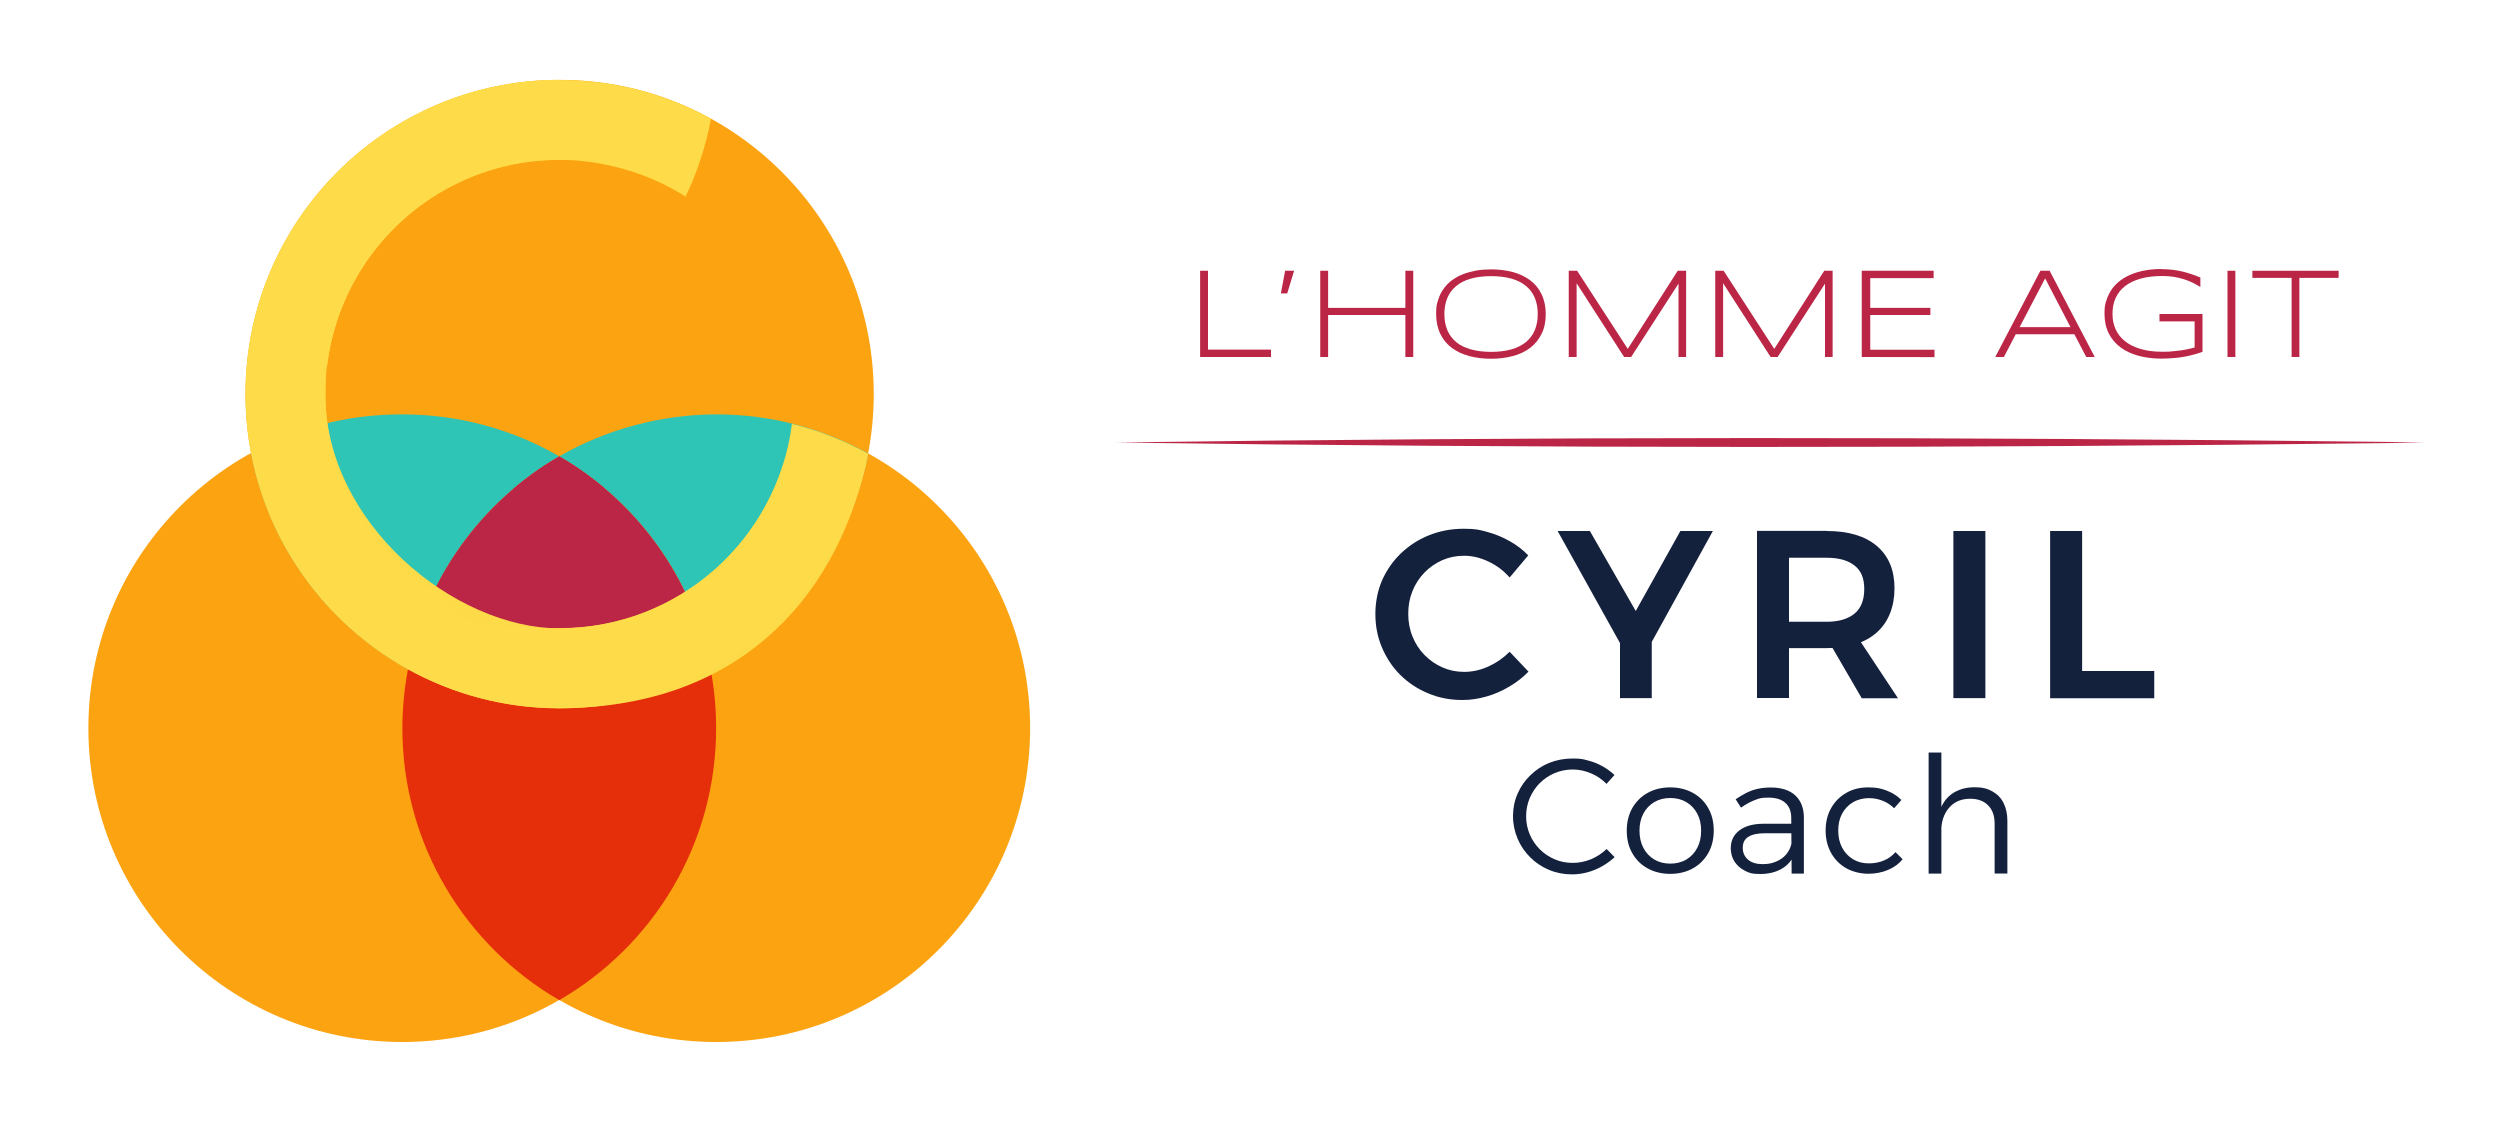<svg xmlns:serif="http://www.serif.com/" xmlns="http://www.w3.org/2000/svg" xmlns:xlink="http://www.w3.org/1999/xlink" id="Calque_1" x="0px" y="0px" viewBox="0 0 2000 901.9" style="enable-background:new 0 0 2000 901.9;" xml:space="preserve"><style type="text/css">	.st0{fill:#FCA311;}	.st1{fill:#2EC4B6;}	.st2{fill:#E63032;}	.st3{fill:#BB2646;}	.st4{fill:#E52E0A;}	.st5{fill:#FDDB48;}	.st6{fill:none;}	.st7{fill:#FEDB48;}	.st8{fill:#14213D;}</style><g>	<path class="st0" d="M447.7,63.9c-138.8,0-251.3,112.5-251.3,251.3s112.5,251.3,251.3,251.3S699,454,699,315.2   S586.5,63.9,447.7,63.9z"></path>	<path class="st0" d="M573,331.4c-138.7,0-251.1,112.4-251.1,251.1S434.3,833.6,573,833.6s251.1-112.4,251.1-251.1   S711.7,331.4,573,331.4z"></path>	<path class="st0" d="M321.8,331.4c-138.7,0-251.1,112.4-251.1,251.1s112.4,251.1,251.1,251.1s251.1-112.4,251.1-251.1   S460.5,331.4,321.8,331.4L321.8,331.4z"></path>	<path class="st1" d="M447.4,365.1c62.1,35.9,107.3,97.6,121.1,170.5c64.5-35.4,111.7-98.3,126-172.8c-36-19.9-77.4-31.3-121.5-31.3   S484.3,343.7,447.4,365.1z"></path>	<path class="st1" d="M326.4,535.3c13.9-72.7,59.1-134.3,121-170.2c-36.9-21.4-79.8-33.6-125.6-33.6s-85.1,11.2-120.9,31   C215.1,437,262.1,499.8,326.4,535.3z"></path>	<path class="st2" d="M410.8,390.9c12.7,5.9,24.6,13,35.8,21.2c11.4-8.5,23.7-15.8,36.6-21.9c-11.2-9.4-23.1-17.8-35.8-25.1   C434.4,372.6,422.1,381.3,410.8,390.9z"></path>	<path class="st3" d="M447.4,365.1c-62,35.9-107.2,97.5-121,170.2c36,19.9,77.3,31.2,121.3,31.2s85-11.2,120.8-30.9   C554.7,462.7,509.5,401,447.4,365.1L447.4,365.1z"></path>	<path class="st4" d="M572.9,582.6c0-16.1-1.5-31.8-4.4-47c-35.9,19.7-77,30.9-120.8,30.9s-85.4-11.3-121.3-31.2   c-2.9,15.3-4.5,31.1-4.5,47.3c0,92.9,50.5,174.1,125.5,217.5C522.4,756.7,572.9,675.5,572.9,582.6z"></path>	<path class="st5" d="M447.7,63.9c-138.8,0-251.3,112.5-251.3,251.3s112.5,251.3,251.3,251.3s219.5-83.4,245-195.1h-66.1   c-23.9,76.1-94.9,131.3-178.9,131.3s-187.5-83.9-187.5-187.5s83.9-187.5,187.5-187.5"></path>	<path class="st6" d="M447.7,127.9c-103.5,0-187.3,83.9-187.3,187.3s34.5,124.7,86.6,157.9c40.7-83.9,126.6-141.7,226.1-141.7   s41.1,2.6,60.5,7.4c1-7.7,1.5-15.6,1.5-23.6c0-103.5-83.9-187.3-187.3-187.3L447.7,127.9z"></path>	<path class="st7" d="M633.6,338.8c-11.6,92.3-90.4,163.7-185.8,163.7s-71.7-10.8-100.8-29.4c-52.1-33.3-86.6-91.6-86.6-157.9   s0.4-15,1.3-22.3c7-58.8,41.2-109.3,89.7-138.4c28.1-16.9,61.1-26.6,96.3-26.6s71.7,10.8,100.8,29.4c9.3-19.5,16.2-40.4,20.3-62.3   c-35.9-19.8-77.1-31-121-31S366,74.4,331.2,92.7c-67,35.2-116.2,99.7-130.4,176.5c-2.8,15-4.2,30.4-4.2,46.2   c0,94.8,52.5,177.3,129.9,220.1c36,19.9,77.3,31.2,121.3,31.2c122.5,0,224.5-87.7,246.8-203.7c-18.9-10.5-39.4-18.6-60.9-23.9   L633.6,338.8z"></path></g><g>	<path class="st3" d="M960.1,285.6v-69h6.3v63.1h50.4v5.9H960.1z"></path>	<path class="st3" d="M1029.8,234.7h-5.1l3.4-18.1h7.2L1029.8,234.7z"></path>	<path class="st3" d="M1124.3,285.6V252h-61.8v33.6h-6.3v-69h6.3v29.7h61.8v-29.7h6.3v69H1124.3z"></path>	<path class="st3" d="M1236.6,251.2c0,6.2-1.1,11.5-3.4,16c-2.2,4.5-5.3,8.2-9.2,11.2c-3.9,2.9-8.5,5.1-13.9,6.5s-11.1,2.1-17.2,2.1   s-12-0.7-17.3-2.1c-5.4-1.4-10-3.6-14-6.5s-7-6.6-9.3-11.2c-2.2-4.5-3.4-9.9-3.4-16s0.5-7.9,1.6-11.2c1-3.4,2.5-6.4,4.4-9   s4.1-5,6.8-6.9c2.7-1.9,5.6-3.6,8.9-4.8c3.3-1.3,6.8-2.2,10.5-2.9c3.7-0.6,7.7-0.9,11.8-0.9c6.2,0,11.9,0.7,17.2,2.1   s9.9,3.6,13.9,6.5c3.9,2.9,7,6.6,9.2,11.2c2.2,4.5,3.4,9.9,3.4,16V251.2z M1230.2,251.2c0-4.9-0.8-9.2-2.4-13s-3.9-6.9-7.1-9.5   c-3.1-2.6-7-4.5-11.6-5.8s-10-2-16.2-2s-11.5,0.7-16.2,2s-8.6,3.3-11.7,5.9c-3.2,2.6-5.5,5.7-7.1,9.5s-2.4,8.1-2.4,12.9   s0.8,9.2,2.4,13s4,6.9,7.1,9.5s7.1,4.5,11.7,5.8c4.7,1.3,10.1,2,16.2,2s11.5-0.7,16.2-2c4.6-1.3,8.5-3.3,11.6-5.8   c3.1-2.6,5.5-5.7,7.1-9.5S1230.2,256.1,1230.2,251.2L1230.2,251.2z"></path>	<path class="st3" d="M1342.8,285.6v-58.7l-37.9,58.7h-5.6l-38-59v59h-6.3v-69h6.7l40.5,62.5l40-62.5h6.7v69h-6.2H1342.8z"></path>	<path class="st3" d="M1460,285.6v-58.7l-37.9,58.7h-5.6l-38-59v59h-6.3v-69h6.7l40.5,62.5l40-62.5h6.7v69h-6.2H1460z"></path>	<path class="st3" d="M1489.4,285.6v-69h57.5v5.9h-50.7v23.8h48.1v5.7h-48.1v27.8h51.4v5.9L1489.4,285.6L1489.4,285.6z"></path>	<path class="st3" d="M1669,285.6l-9.5-18.2h-46.9l-9.5,18.2h-6.9l36.1-69h7.4l36.1,69h-6.9H1669z M1636.1,222.7l-20.4,39h40.7   L1636.1,222.7L1636.1,222.7z"></path>	<path class="st3" d="M1729,215.3c3.2,0,6.1,0.2,8.9,0.5c2.7,0.3,5.4,0.8,7.9,1.4c2.5,0.6,5,1.3,7.3,2.1c2.4,0.8,4.8,1.7,7.2,2.7   v7.6c-1.9-1.2-3.9-2.3-6.1-3.4c-2.2-1.1-4.5-2-7-2.8s-5.2-1.4-8-1.9c-2.9-0.5-5.9-0.7-9.2-0.7c-6.7,0-12.5,0.7-17.5,2.1   c-5,1.4-9.1,3.4-12.5,6c-3.3,2.6-5.8,5.8-7.5,9.5c-1.7,3.8-2.5,8-2.5,12.7s0.8,8.4,2.4,12.1c1.6,3.7,4.1,6.9,7.4,9.6   s7.4,4.8,12.4,6.3s10.8,2.3,17.4,2.3s5.2-0.1,7.8-0.3c2.6-0.2,5-0.5,7.3-0.8s4.4-0.7,6.2-1.1c1.9-0.4,3.5-0.8,4.8-1.2v-20.9h-28.1   v-5.9h34.4v30.3c-2.5,0.9-5,1.6-7.5,2.3c-2.5,0.7-5.1,1.2-7.8,1.7c-2.7,0.5-5.5,0.8-8.4,1s-5.9,0.4-9.1,0.4   c-6.5,0-12.5-0.7-18.1-2.2s-10.4-3.7-14.4-6.6c-4.1-3-7.3-6.7-9.6-11.2c-2.3-4.5-3.5-9.8-3.5-15.8s0.5-7.7,1.6-11.1   c1.1-3.3,2.6-6.3,4.5-9c2-2.7,4.3-5,7.1-7c2.8-2,5.8-3.6,9.2-4.9c3.4-1.3,7-2.3,10.9-2.9c3.9-0.7,7.9-1,12.2-1L1729,215.3z"></path>	<path class="st3" d="M1782,285.6v-69h6.3v69H1782z"></path>	<path class="st3" d="M1839.5,222.3v63.3h-6.2v-63.3h-31.4v-5.7h69v5.7H1839.5z"></path></g><g>	<path class="st8" d="M1207.7,462c-4.7-5.4-10.3-9.6-16.8-12.7s-13-4.7-19.5-4.7s-12.1,1.2-17.5,3.5c-5.4,2.4-10.2,5.7-14.3,9.9   c-4.1,4.3-7.4,9.2-9.6,14.8c-2.3,5.6-3.4,11.7-3.4,18.2s1.1,12.6,3.4,18.2c2.3,5.7,5.5,10.6,9.6,14.8s8.9,7.5,14.3,9.9   s11.2,3.6,17.5,3.6s12.9-1.4,19.3-4.3c6.4-2.9,12-6.8,17-11.8l15.1,15.9c-4.5,4.6-9.6,8.6-15.4,12s-11.8,6.1-18.2,7.9   c-6.3,1.8-12.7,2.8-19.2,2.8c-9.8,0-18.9-1.7-27.4-5.3c-8.5-3.5-15.9-8.4-22.2-14.6c-6.3-6.2-11.2-13.6-14.8-22   c-3.6-8.4-5.3-17.4-5.3-26.9s1.8-18.6,5.3-26.8c3.6-8.2,8.6-15.4,15.1-21.7c6.5-6.2,14-11.1,22.5-14.5s17.7-5.2,27.8-5.2   s12.8,0.9,19,2.6s12.1,4.1,17.7,7.3c5.6,3.1,10.6,6.9,14.9,11.4L1207.7,462L1207.7,462z"></path>	<path class="st8" d="M1246.1,424.8h25.8l36.7,64l35.7-64h26l-60,108.9h-3.6L1246.1,424.8L1246.1,424.8z M1296,501.6h25.4v56.9H1296   V501.6z"></path>	<path class="st8" d="M1461.4,424.8c17.3,0,30.7,4,40.1,12s14.1,19.3,14.1,33.8s-4.7,26.9-14.1,35.3c-9.4,8.4-22.8,12.6-40.1,12.6   h-30.2v39.9h-25.6V424.7h55.8L1461.4,424.8z M1461.4,497.4c9.6,0,16.9-2.2,22.2-6.5c5.2-4.3,7.8-10.9,7.8-19.7s-2.6-14.7-7.8-18.8   c-5.2-4.1-12.6-6.2-22.2-6.2h-30.2v51.2H1461.4z M1460.5,508.9h25l32.9,49.7h-29L1460.5,508.9L1460.5,508.9z"></path>	<path class="st8" d="M1562.7,424.8h25.6v133.7h-25.6V424.8z"></path>	<path class="st8" d="M1640.1,424.8h25.6v112h57.7v21.8h-83.3L1640.1,424.8L1640.1,424.8z"></path></g><g>	<path class="st8" d="M1285.2,627.1c-3.5-3.6-7.6-6.4-12.3-8.4c-4.7-2-9.6-3.1-14.7-3.1s-10,1-14.5,2.9s-8.5,4.6-11.9,8   s-6,7.4-8,11.9c-1.9,4.5-2.9,9.4-2.9,14.6s1,10,2.9,14.5s4.6,8.5,8,11.9s7.4,6.1,11.9,8c4.5,2,9.4,2.9,14.5,2.9s9.9-1,14.6-2.9   c4.7-2,8.8-4.7,12.5-8.2l6.4,6.5c-3,2.8-6.3,5.2-10,7.3s-7.5,3.7-11.6,4.8c-4,1.1-8.1,1.7-12.4,1.7c-6.6,0-12.8-1.2-18.5-3.6   c-5.7-2.4-10.7-5.7-15-10s-7.7-9.2-10.1-14.9s-3.7-11.7-3.7-18.1s1.2-12.4,3.7-18c2.4-5.6,5.8-10.5,10.2-14.7   c4.4-4.3,9.4-7.6,15.1-9.9s12-3.5,18.7-3.5s8.3,0.5,12.3,1.6c4,1,7.8,2.5,11.4,4.5s6.8,4.3,9.8,7.1l-6.3,7L1285.2,627.1z"></path>	<path class="st8" d="M1336.2,629.9c6.8,0,12.8,1.5,18.1,4.4c5.3,2.9,9.4,7,12.3,12.2c3,5.2,4.4,11.2,4.4,18s-1.5,12.8-4.4,18   c-3,5.2-7.1,9.3-12.3,12.2c-5.3,2.9-11.3,4.4-18.1,4.4s-12.8-1.5-18.1-4.4c-5.3-2.9-9.4-7-12.3-12.2c-3-5.2-4.4-11.2-4.4-18   s1.5-12.8,4.4-18c3-5.2,7.1-9.3,12.3-12.2C1323.4,631.4,1329.4,629.9,1336.2,629.9z M1336.2,638.4c-4.8,0-9.1,1.1-12.8,3.3   c-3.7,2.2-6.7,5.3-8.7,9.2c-2.1,3.9-3.1,8.4-3.1,13.6s1,9.8,3.1,13.8s5,7,8.7,9.3c3.7,2.2,8,3.3,12.8,3.3s9.2-1.1,12.9-3.3   c3.7-2.2,6.6-5.3,8.7-9.3s3.1-8.5,3.1-13.8s-1-9.7-3.1-13.6c-2.1-3.9-5-7-8.7-9.2S1341.1,638.4,1336.2,638.4z"></path>	<path class="st8" d="M1411.7,666.6c-5.7,0-10.1,1-13.1,2.9s-4.4,4.8-4.4,8.7s1.4,7.1,4.2,9.5c2.8,2.4,6.7,3.6,11.6,3.6   s7.6-0.7,10.8-2c3.2-1.3,5.9-3.2,8-5.6c2.1-2.4,3.6-5.4,4.4-8.9l2.6,8.2c-2.4,5.5-6,9.6-10.8,12.2c-4.8,2.7-10.4,4-17,4   s-8.8-0.9-12.3-2.7s-6.2-4.3-8.2-7.4c-1.9-3.1-2.9-6.7-2.9-10.6c0-5.9,2.3-10.6,6.8-14.1s10.8-5.3,18.9-5.4h24.4v7.6H1411.7   L1411.7,666.6z M1433,654.5c0-5.2-1.5-9.3-4.6-12.1c-3.1-2.9-7.7-4.3-13.8-4.3s-7.5,0.7-11.1,2.1c-3.6,1.4-7.1,3.4-10.7,5.9   l-4.3-6.7c3-2,5.8-3.7,8.6-5.1c2.8-1.4,5.7-2.5,8.9-3.2c3.1-0.7,6.7-1.1,10.6-1.1c8.5,0,15.1,2.1,19.6,6.3s6.8,10,6.9,17.3v45.3   c0.1,0-9.8,0-9.8,0L1433,654.5L1433,654.5z"></path>	<path class="st8" d="M1515.3,646.6c-2.5-2.5-5.5-4.5-8.9-5.9s-7.2-2.2-11.4-2.2s-8.9,1.1-12.6,3.3s-6.6,5.2-8.7,9.1   c-2.1,3.9-3.1,8.4-3.1,13.6s1,9.7,3.1,13.6c2.1,4,5,7,8.7,9.3c3.7,2.2,7.9,3.3,12.6,3.3s8.5-0.8,12.1-2.3c3.7-1.5,6.7-3.8,9.3-6.7   l5.7,5.7c-3,3.7-6.9,6.5-11.6,8.5s-10,3.1-15.9,3.1s-12.5-1.5-17.6-4.4s-9.2-7-12.1-12.2s-4.4-11.2-4.4-18s1.5-12.8,4.4-17.9   c2.9-5.2,6.9-9.2,12.1-12.2c5.1-3,11-4.4,17.6-4.4s10.6,0.9,15.1,2.7s8.3,4.2,11.4,7.4L1515.3,646.6L1515.3,646.6z"></path>	<path class="st8" d="M1542.9,602h10.2v96.9h-10.2V602z M1595.7,659c0-6.3-1.7-11.2-5.2-14.7c-3.4-3.5-8.2-5.3-14.3-5.3   c-7.3,0-13,2.5-17.1,7.4c-4.1,4.8-6.1,11.1-6.1,18.7h-3.5c0-8,1.2-14.6,3.7-19.8c2.4-5.2,5.9-9,10.5-11.6s9.9-3.9,16.1-3.9   s10.2,1.1,14.1,3.3s6.9,5.2,8.9,9.2s3.1,8.7,3.1,14.3v42.2h-10.2V659L1595.7,659z"></path></g><path class="st3" d="M892.4,354c336.3-4.7,678.3-4.6,1014.6-0.5l32.7,0.5l-32.7,0.5C1570.6,358.6,1228.7,358.7,892.4,354L892.4,354z  "></path></svg>